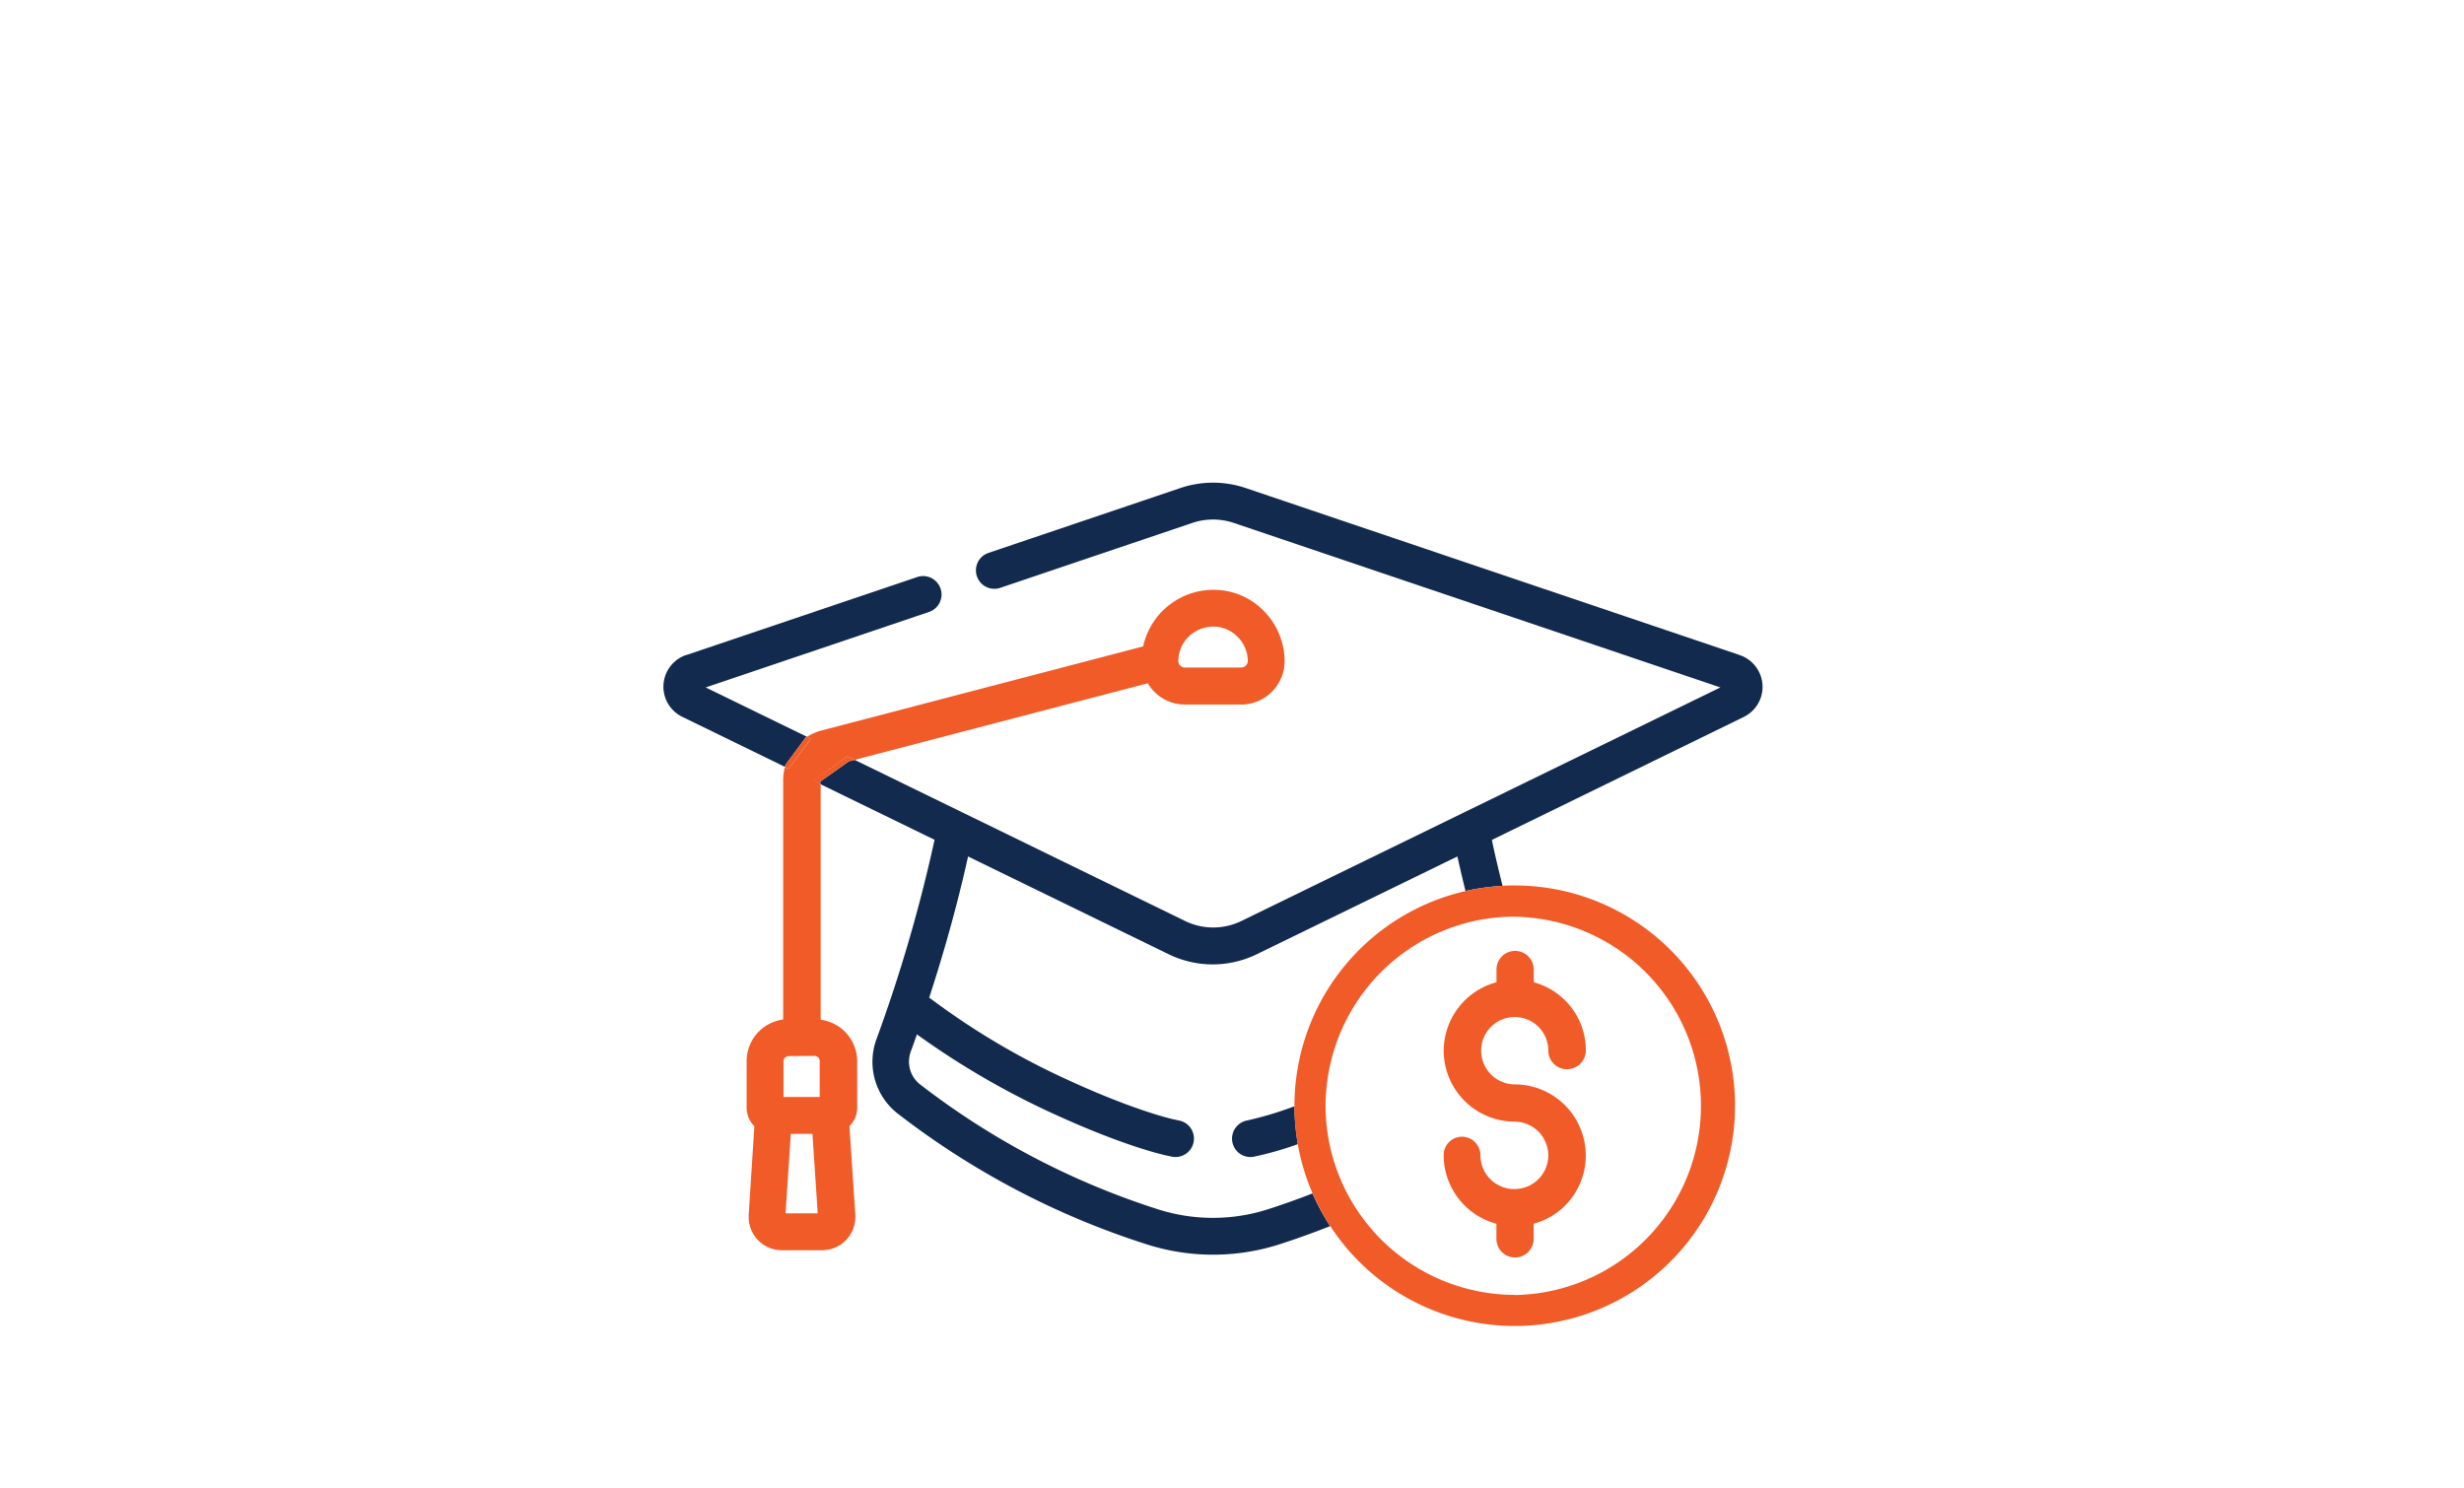 <svg id="Layer_1" data-name="Layer 1" xmlns="http://www.w3.org/2000/svg" viewBox="0 0 520 314"><defs><style>.cls-1{fill:none;}.cls-2{fill:#112a4e;}.cls-3{fill:#f15b27;}</style></defs><path class="cls-1" d="M264.63,244.15a3.71,3.71,0,0,1-.74.07,3.88,3.88,0,0,1-3.81-3.16,3.68,3.68,0,0,1-.07-.73,3.89,3.89,0,0,1,3.16-3.82,73.43,73.43,0,0,0,10-3s0-.07,0-.1a46.51,46.51,0,0,1,36.17-45.33c-.59-2.39-1.17-4.82-1.71-7.29l-42.27,20.6a21.23,21.23,0,0,1-18.74,0l-42.26-20.6c-2.46,11.14-5.52,21.58-8.2,29.79a156.28,156.28,0,0,0,29.71,17.58c9.85,4.55,18.57,7.52,23,8.36a3.88,3.88,0,0,1,3.16,3.81,4.63,4.63,0,0,1-.07.74h0a3.9,3.9,0,0,1-3.82,3.16,4.51,4.51,0,0,1-.73-.07c-4.75-.91-13.5-3.85-23.5-8.37a170.36,170.36,0,0,1-30.34-17.45c-.42,1.19-.87,2.46-1.3,3.62a6.34,6.34,0,0,0-.38,2.13,6.1,6.1,0,0,0,2.34,4.81,163.15,163.15,0,0,0,50.16,26.35,38.13,38.13,0,0,0,23.28,0c2.84-.91,6-2,9.38-3.34a46.15,46.15,0,0,1-3.12-10.4A70.65,70.65,0,0,1,264.63,244.15Z"/><path class="cls-1" d="M165.67,223.19a1.11,1.11,0,0,0-.32.76v7.6H173V224a1.11,1.11,0,0,0-.32-.76,1.07,1.07,0,0,0-.76-.32h-5.48A1.07,1.07,0,0,0,165.67,223.19Z"/><polygon class="cls-1" points="166.89 239.33 165.78 256.11 172.56 256.11 171.46 239.33 166.89 239.33"/><path class="cls-1" d="M250.11,140.94h11.78a1.48,1.48,0,0,0,1-.41,1.25,1.25,0,0,0,.42-.9v0a7.22,7.22,0,0,0-2.31-5.33,7.11,7.11,0,0,0-4.94-2,7.52,7.52,0,0,0-5,1.91,7.12,7.12,0,0,0-2.39,5.05v.14a1.54,1.54,0,0,0,.45,1.22A1.4,1.4,0,0,0,250.11,140.94Z"/><path class="cls-2" d="M165.79,161.4l4.19-5.68.07-.05.25-.15L148.93,145.1l47.12-15.93a3.89,3.89,0,0,0,2.65-3.69,3.84,3.84,0,0,0-.21-1.24,3.9,3.9,0,0,0-3.68-2.65,3.84,3.84,0,0,0-1.24.21h0l-48.68,16.45h0l-.08,0a7.07,7.07,0,0,0-.83,13.05l21.68,10.57c0-.14.07-.28.11-.42Z"/><polygon class="cls-2" points="251.93 241.06 251.93 241.06 251.93 241.06 251.93 241.06"/><path class="cls-2" d="M367.19,138.28,262.85,103a21.51,21.51,0,0,0-13.7,0l-40.56,13.71a3.89,3.89,0,0,0,1.25,7.57,3.83,3.83,0,0,0,1.24-.2l40.56-13.71a13.74,13.74,0,0,1,8.72,0L363.07,145.1,262,194.39a13.56,13.56,0,0,1-11.92,0l-69.72-34-1.24.32-6,4.25v.55l24.11,11.75a322.48,322.48,0,0,1-12.23,42A13.87,13.87,0,0,0,189.39,235,170.35,170.35,0,0,0,242,262.65a46,46,0,0,0,28,0q5.39-1.74,10.72-3.85a45.82,45.82,0,0,1-3.73-6.9c-3.38,1.32-6.54,2.43-9.38,3.34a38.13,38.13,0,0,1-23.28,0,163.15,163.15,0,0,1-50.16-26.35,6.1,6.1,0,0,1-2.34-4.81,6.34,6.34,0,0,1,.38-2.13c.43-1.16.88-2.43,1.3-3.62a170.36,170.36,0,0,0,30.34,17.45c10,4.52,18.75,7.46,23.5,8.37a4.51,4.51,0,0,0,.73.07,3.9,3.9,0,0,0,3.82-3.16,4.63,4.63,0,0,0,.07-.74,3.88,3.88,0,0,0-3.16-3.81c-4.39-.84-13.11-3.81-23-8.36a156.28,156.28,0,0,1-29.71-17.58c2.68-8.21,5.74-18.65,8.2-29.79l42.26,20.6a21.23,21.23,0,0,0,18.74,0l42.27-20.6c.54,2.47,1.12,4.9,1.71,7.29A46.07,46.07,0,0,1,317.1,187c-.82-3.27-1.59-6.52-2.26-9.71L368,151.33a7.07,7.07,0,0,0-.84-13.05Z"/><path class="cls-2" d="M263.17,236.51a3.89,3.89,0,0,0-3.16,3.82,3.68,3.68,0,0,0,.07.73,3.88,3.88,0,0,0,3.81,3.16,3.71,3.71,0,0,0,.74-.07,70.65,70.65,0,0,0,9.27-2.65,45.86,45.86,0,0,1-.71-8A73.43,73.43,0,0,1,263.17,236.51Z"/><path class="cls-3" d="M178.82,159.67l.27.13,1.23.6,61.91-16.18a9.08,9.08,0,0,0,7.88,4.49h11.78a9.17,9.17,0,0,0,9.21-9.05h0v-.07a15.14,15.14,0,0,0-4.76-11,14.71,14.71,0,0,0-10.21-4.09,15.18,15.18,0,0,0-14.88,11.94l-67.89,17.75a10.78,10.78,0,0,0-3.06,1.34l.8.38-4.7,6.37-.38-.19-.37-.18a10.76,10.76,0,0,0-.37,2.73v50.56a8.85,8.85,0,0,0-7.71,8.76v9.86a5.47,5.47,0,0,0,1.63,3.89L158,256.48c0,.16,0,.31,0,.46a7,7,0,0,0,6.95,6.95h8.56a7,7,0,0,0,7-6.94c0-.16,0-.31,0-.47l-1.24-18.78a5.47,5.47,0,0,0,1.63-3.89V224a8.85,8.85,0,0,0-7.71-8.76V165.52l-1.49-.73Zm69.87-20.45a7.12,7.12,0,0,1,2.39-5.05,7.52,7.52,0,0,1,5-1.91,7.11,7.11,0,0,1,4.94,2,7.22,7.22,0,0,1,2.31,5.33v0a1.25,1.25,0,0,1-.42.9,1.48,1.48,0,0,1-1,.41H250.11a1.4,1.4,0,0,1-1-.36,1.54,1.54,0,0,1-.45-1.22ZM165.78,256.11l1.11-16.78h4.57l1.11,16.78Zm6.13-33.24a1.07,1.07,0,0,1,.76.32,1.11,1.11,0,0,1,.32.76v7.6h-7.64V224a1.11,1.11,0,0,1,.32-.76,1.07,1.07,0,0,1,.76-.32Z"/><path class="cls-3" d="M166.4,162.27l4.7-6.37-.8-.38-.25.15-.07.05-4.19,5.68,0,.08c0,.14-.07.28-.11.42l.37.18Z"/><path class="cls-3" d="M179.08,160.72l1.24-.32-1.23-.6-.27-.13-7.25,5.12,1.49.73V165Z"/><path class="cls-3" d="M319.68,186.9c-.87,0-1.73,0-2.58.08a46.5,46.5,0,0,0-43.92,46.42s0,.06,0,.1a46.12,46.12,0,0,0,7.56,25.3,46.49,46.49,0,1,0,38.93-71.9Zm0,86.42a40,40,0,0,1-39.51-34.16,40.46,40.46,0,0,1-.42-5.76c0-.84,0-1.67.09-2.5A40,40,0,0,1,311,194.43a39.35,39.35,0,0,1,7.81-.93c.28,0,.57,0,.86,0a39.93,39.93,0,0,1,0,79.85Z"/><polygon class="cls-3" points="304.74 243.83 304.74 243.83 304.74 243.82 304.74 243.83"/><path class="cls-3" d="M319.67,228.89h0a7.13,7.13,0,0,1-7.09-7.13v0h0a7.09,7.09,0,1,1,14.18,0,3.92,3.92,0,0,0,3.92,3.93h0a4,4,0,0,0,4-3.91h0v-.11a14.89,14.89,0,0,0-11-14.34v-2.69a3.93,3.93,0,0,0-7.86,0v2.69a15,15,0,0,0-11.14,14.44,15.14,15.14,0,0,0,.36,3.26,15,15,0,0,0,14.58,11.72h0a7.13,7.13,0,0,1,7.13,7.11v0a7.12,7.12,0,0,1-7.1,7.12h-.17a7.13,7.13,0,0,1-7.05-7.12,3.92,3.92,0,0,0-3.92-3.93h0a3.87,3.87,0,0,0-3.84,3.86v.08h0a15,15,0,0,0,11.13,14.43v3.19a3.93,3.93,0,1,0,7.86,0v-3.19a14.88,14.88,0,0,0,11-14.34v-.1A15,15,0,0,0,319.67,228.89Z"/></svg>